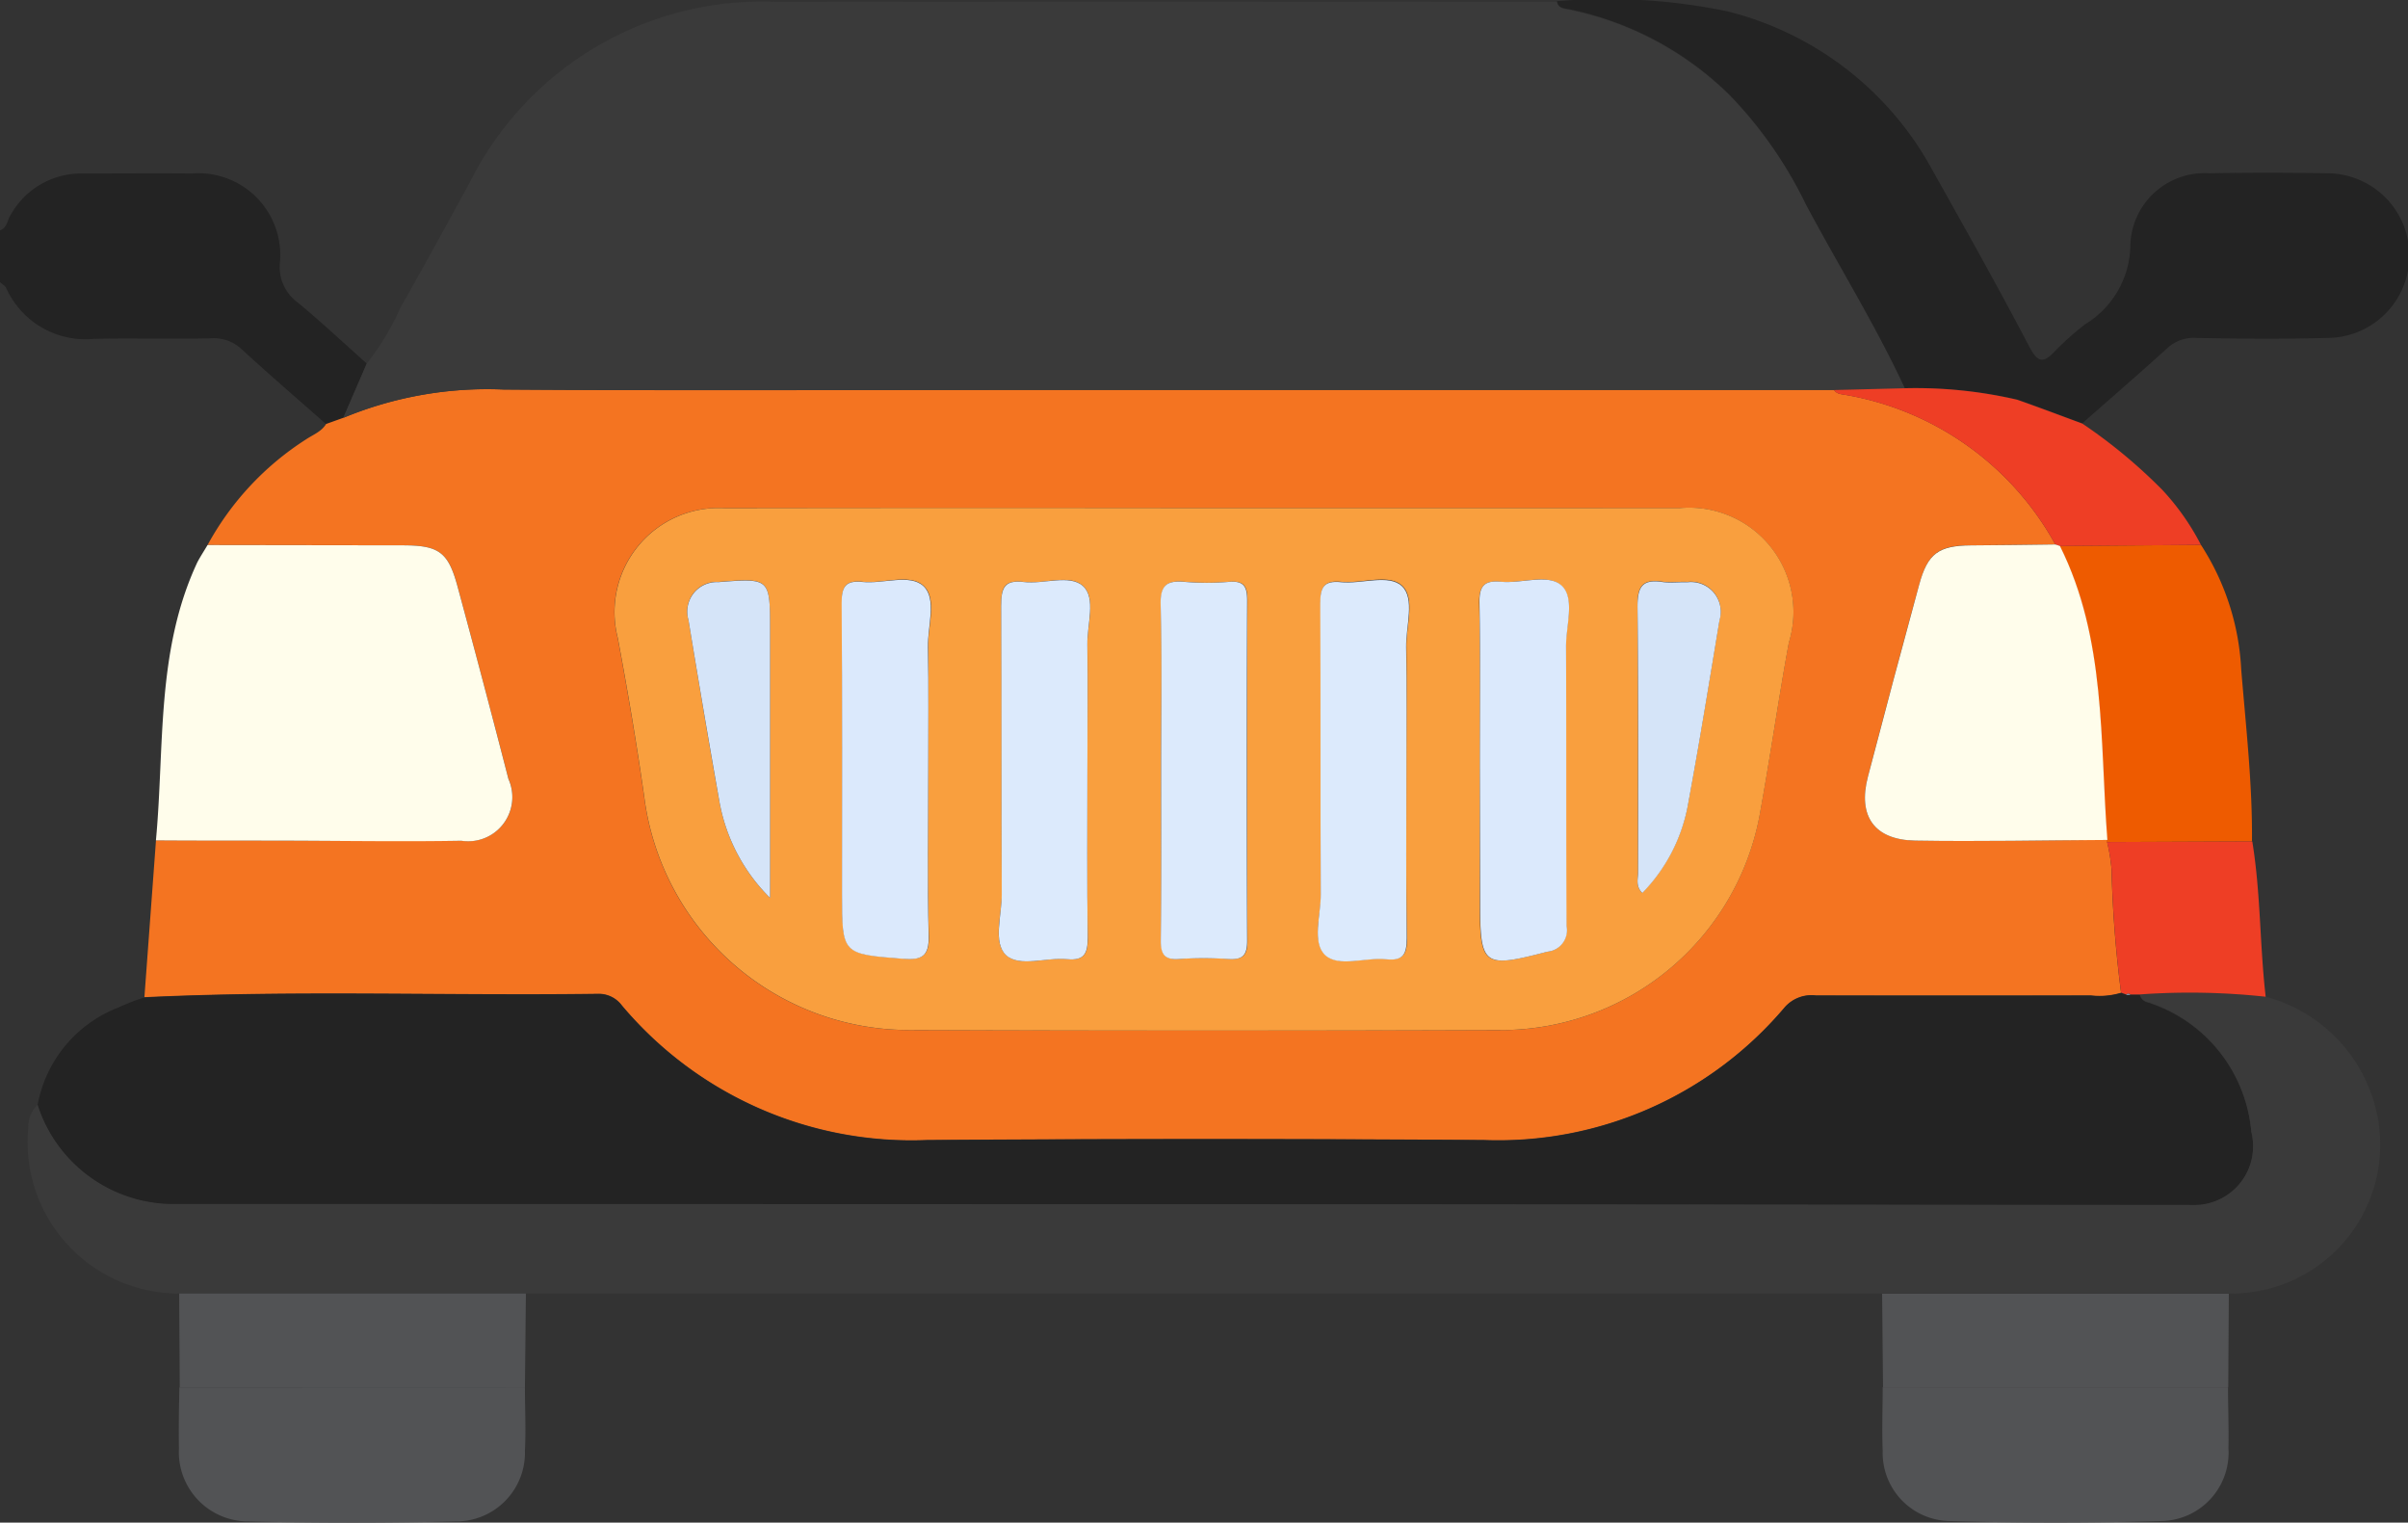 <svg xmlns="http://www.w3.org/2000/svg" width="44.754" height="28.295" viewBox="0 0 44.754 28.295"><rect x="0" y="0" width="44.754" height="28.295" fill="#333333" stroke="none"/><g transform="translate(1445.929 -813.182)"><path d="M106.071,328.684c.131-.044.132-.179.19-.273a1.5,1.5,0,0,1,1.323-.784c.684,0,1.367-.006,2.051,0a1.521,1.521,0,0,1,1.637,1.672.818.818,0,0,0,.34.732c.437.361.851.75,1.275,1.127l-.438,1.012-.318.114c-.522-.461-1.05-.914-1.562-1.385a.757.757,0,0,0-.582-.209c-.725.017-1.451-.006-2.176.01a1.613,1.613,0,0,1-1.623-.941c-.022-.046-.077-.075-.117-.112Z" transform="translate(-1552 488.779)" fill="#232323"/><path d="M132.416,362.659l.318-.114a6.983,6.983,0,0,1,2.977-.527c3.059.023,6.118.008,9.176.008l15.556,0c.055.085.144.077.229.095a5.52,5.52,0,0,1,3.882,2.776c-.523.006-1.045.012-1.568.017-.6,0-.8.147-.962.73q-.487,1.782-.953,3.57c-.191.732.118,1.174.878,1.186,1.191.02,2.382-.006,3.573-.012l-.005.039a3.314,3.314,0,0,1,.082.511,21.938,21.938,0,0,0,.177,2.29,1.4,1.4,0,0,1-.561.049q-2.556,0-5.111,0a.662.662,0,0,0-.576.217,6.969,6.969,0,0,1-5.591,2.47q-5.177-.033-10.354,0a7.03,7.03,0,0,1-5.669-2.5.535.535,0,0,0-.446-.217c-2.81.038-5.62-.07-8.429.064l.215-2.915q1.419,0,2.838.007c.946,0,1.892.012,2.838,0a.821.821,0,0,0,.875-1.149q-.463-1.792-.946-3.578c-.174-.642-.348-.762-1.022-.763l-3.624-.005a5.383,5.383,0,0,1,1.833-1.965C132.174,362.858,132.331,362.8,132.416,362.659Zm16.361,1.564q-4.479,0-8.958,0a1.934,1.934,0,0,0-1.984,2.412c.183.984.352,1.971.493,2.961a4.963,4.963,0,0,0,4.919,4.326q5.549.012,11.1,0a4.894,4.894,0,0,0,4.7-3.938c.2-1.084.354-2.176.553-3.26a1.939,1.939,0,0,0-2.042-2.5Q153.169,364.221,148.778,364.223Z" transform="translate(-1572.284 458.402)" fill="#f47421"/><path d="M188.384,307.516l-15.556,0c-3.059,0-6.118.015-9.176-.008a6.983,6.983,0,0,0-2.977.527l.438-1.012a4.85,4.85,0,0,0,.624-1.035c.438-.772.864-1.55,1.289-2.329a6.074,6.074,0,0,1,5.7-3.356q6.555-.008,13.11,0c.465,0,.931,0,1.4,0,.023.132.124.128.228.15a5.949,5.949,0,0,1,2.99,1.6,7.855,7.855,0,0,1,1.412,2.029c.607,1.141,1.292,2.239,1.837,3.414Z" transform="translate(-1600.224 512.913)" fill="#3a3a3a"/><path d="M114.035,458.089c2.809-.134,5.62-.026,8.429-.064a.535.535,0,0,1,.446.217,7.03,7.03,0,0,0,5.669,2.5q5.177-.041,10.354,0a6.969,6.969,0,0,0,5.591-2.47.661.661,0,0,1,.576-.217q2.556.006,5.111,0a1.4,1.4,0,0,0,.561-.049l.095.034.079,0h.176a.191.191,0,0,0,.146.141,2.779,2.779,0,0,1,1.926,2.409,1.094,1.094,0,0,1-1.093,1.363q-18.785-.037-37.569-.017a2.655,2.655,0,0,1-2.482-1.845,2.407,2.407,0,0,1,1.5-1.815A3.58,3.58,0,0,1,114.035,458.089Z" transform="translate(-1557.281 373.63)" fill="#232323"/><path d="M110.673,460.071a2.655,2.655,0,0,0,2.482,1.845q18.785,0,37.569.017a1.094,1.094,0,0,0,1.093-1.363,2.779,2.779,0,0,0-1.926-2.409.191.191,0,0,1-.146-.141,13.022,13.022,0,0,1,2.337.043,2.869,2.869,0,0,1,2.022,1.983,2.766,2.766,0,0,1-2.7,3.533l-6.444,0H119.749l-6.444,0A2.814,2.814,0,0,1,110.5,460.5.58.58,0,0,1,110.673,460.071Z" transform="translate(-1555.904 373.641)" fill="#3a3a3a"/><path d="M360.233,307.286c-.545-1.174-1.229-2.273-1.837-3.413a7.854,7.854,0,0,0-1.412-2.029,5.949,5.949,0,0,0-2.99-1.6c-.1-.021-.205-.018-.228-.15a11.014,11.014,0,0,1,3.166.188,5.981,5.981,0,0,1,3.816,2.957c.611,1.088,1.222,2.176,1.8,3.28.162.307.27.3.481.072a5.3,5.3,0,0,1,.554-.493,1.743,1.743,0,0,0,.841-1.486,1.38,1.38,0,0,1,1.464-1.32q1.091-.019,2.183,0a1.53,1.53,0,0,1,.017,3.06c-.815.022-1.63.016-2.445,0a.717.717,0,0,0-.543.2c-.518.469-1.046.926-1.57,1.387-.4-.148-.8-.3-1.21-.443A8.348,8.348,0,0,0,360.233,307.286Z" transform="translate(-1770.759 513.11)" fill="#232323"/><path d="M131.838,386.78l3.624.005c.674,0,.848.121,1.022.763q.484,1.786.946,3.578a.821.821,0,0,1-.875,1.149c-.946.016-1.892.005-2.838,0s-1.892,0-2.838-.007c.162-1.734,0-3.517.766-5.16C131.7,387,131.773,386.891,131.838,386.78Z" transform="translate(-1573.91 436.531)" fill="#fffdeb"/><path d="M436.414,386.75a4.678,4.678,0,0,1,.748,2.311c.087,1.065.21,2.129.2,3.2l-2.7.011.005-.039c-.144-1.845-.019-3.734-.882-5.463Z" transform="translate(-1841.437 436.558)" fill="#ee5b00"/><g transform="translate(-1442.599 837.221)"><path d="M141.009,520.756c0,.392.02.785,0,1.177a1.277,1.277,0,0,1-1.294,1.316q-1.917.046-3.836,0a1.288,1.288,0,0,1-1.3-1.358c-.007-.378,0-.755.008-1.133Z" transform="translate(-134.583 -519.015)" fill="#525355"/><path d="M412,520.756c0,.378.016.755.008,1.133a1.271,1.271,0,0,1-1.252,1.352q-1.96.056-3.923,0a1.266,1.266,0,0,1-1.251-1.309c-.017-.391,0-.784,0-1.177Z" transform="translate(-373.921 -519.014)" fill="#525355"/><path d="M141.007,507.591h-6.415q-.005-.871-.011-1.742l6.444,0Q141.016,506.722,141.007,507.591Z" transform="translate(-134.581 -505.85)" fill="#525355"/><path d="M411.946,507.592H405.53q-.009-.87-.017-1.739l6.444,0Z" transform="translate(-373.863 -505.85)" fill="#525355"/></g><path d="M404.694,364.738l-2.622.021-.085-.028a5.52,5.52,0,0,0-3.882-2.776c-.085-.018-.174-.01-.229-.095l1.314-.033a8.338,8.338,0,0,1,2.09.214c.405.142.807.295,1.21.443a9.725,9.725,0,0,1,1.488,1.234A4.54,4.54,0,0,1,404.694,364.738Z" transform="translate(-1809.717 458.57)" fill="#ee3e25"/><path d="M441.3,433.937l2.7-.011c.157.956.138,1.926.249,2.886a13.026,13.026,0,0,0-2.337-.043h-.176a.062.062,0,0,0-.079,0l-.095-.034a21.944,21.944,0,0,1-.177-2.29A3.313,3.313,0,0,0,441.3,433.937Z" transform="translate(-1848.069 394.893)" fill="#ee3e25"/><path d="M214.956,380.893q4.392,0,8.783,0a1.939,1.939,0,0,1,2.042,2.5c-.2,1.084-.353,2.176-.553,3.26a4.894,4.894,0,0,1-4.7,3.938q-5.549.02-11.1,0a4.963,4.963,0,0,1-4.919-4.326c-.141-.991-.309-1.978-.493-2.961A1.934,1.934,0,0,1,206,380.894Q210.477,380.887,214.956,380.893Zm-2.212,4.842c0-.77.009-1.541,0-2.311-.006-.372.167-.857-.082-1.086s-.724-.03-1.1-.075-.423.12-.42.442c.014,1.788,0,3.576.011,5.364,0,.387-.173.893.08,1.129s.75.036,1.137.075c.32.032.385-.107.381-.4C212.735,387.828,212.745,386.781,212.745,385.735Zm1.37,0c0,1.061.007,2.122,0,3.183,0,.256.057.372.337.352a6.664,6.664,0,0,1,.915,0c.26.017.354-.058.353-.336q-.016-3.161,0-6.323c0-.257-.056-.374-.337-.351a4.778,4.778,0,0,1-.828,0c-.331-.03-.452.065-.443.424C214.131,383.7,214.114,384.721,214.114,385.739Zm4.559.044c0-.77.009-1.541,0-2.311-.006-.388.171-.894-.077-1.131s-.748-.038-1.135-.076c-.315-.032-.387.1-.385.393.012,1.8,0,3.605.01,5.408,0,.387-.173.89.081,1.13s.75.037,1.137.078c.319.034.385-.1.38-.394C218.663,387.847,218.673,386.815,218.673,385.782Zm-8.889,0c0-.77.01-1.541,0-2.311-.007-.387.173-.888-.082-1.129s-.75-.039-1.136-.079c-.311-.032-.388.086-.386.388.014,1.8.007,3.605.007,5.408,0,1.128,0,1.118,1.132,1.208.345.027.49-.039.479-.431C209.766,387.82,209.784,386.8,209.784,385.784Zm10.253-.038v2.486c0,1.182.062,1.219,1.249.909a.4.4,0,0,0,.358-.477c-.012-1.73,0-3.46-.01-5.189,0-.388.169-.893-.075-1.132s-.747-.041-1.134-.078c-.3-.029-.4.075-.4.386C220.049,383.682,220.038,384.714,220.038,385.746Zm-13.192,2.39v-4.968c0-.975,0-.975-.96-.9a.55.55,0,0,0-.556.707c.187,1.131.374,2.262.578,3.39A3.349,3.349,0,0,0,206.846,388.136Zm16.211-.092a3.146,3.146,0,0,0,.855-1.673c.208-1.127.392-2.259.579-3.39a.554.554,0,0,0-.593-.713c-.159-.008-.322.017-.479-.006-.377-.054-.455.113-.451.464.018,1.642.006,3.285.011,4.927C222.979,387.775,222.925,387.913,223.057,388.045Z" transform="translate(-1638.463 441.732)" fill="#f99f3e"/><path d="M406.317,386.685l.085.028c.863,1.729.739,3.618.882,5.463-1.191.006-2.382.032-3.573.012-.76-.013-1.069-.455-.878-1.186q.467-1.787.953-3.57c.159-.583.363-.725.962-.73C405.271,386.7,405.794,386.691,406.317,386.685Z" transform="translate(-1814.046 436.615)" fill="#fffdeb"/><path d="M444.327,458.17a.062.062,0,0,1,.079,0Z" transform="translate(-1850.741 373.496)" fill="#bed8fb"/><path d="M266.619,395.833c0,1.047-.009,2.094.006,3.14,0,.291-.06.43-.381.4-.387-.039-.889.156-1.137-.075s-.078-.742-.08-1.129c-.009-1.788,0-3.576-.011-5.364,0-.322.052-.487.42-.442s.852-.149,1.1.075.076.714.082,1.086C266.629,394.292,266.619,395.063,266.619,395.833Z" transform="translate(-1692.338 431.634)" fill="#dceafc"/><path d="M290.732,396.065c0-1.017.017-2.035-.009-3.052-.009-.358.112-.454.443-.424a4.778,4.778,0,0,0,.828,0c.281-.023.338.094.337.351q-.013,3.161,0,6.323c0,.278-.093.353-.353.336a6.664,6.664,0,0,0-.915,0c-.279.021-.34-.1-.337-.352C290.739,398.188,290.732,397.127,290.732,396.065Z" transform="translate(-1715.081 431.405)" fill="#dceafc"/><path d="M317.368,395.852c0,1.032-.01,2.065.006,3.1,0,.294-.061.428-.38.394-.387-.041-.887.157-1.137-.078s-.079-.743-.081-1.13c-.009-1.8,0-3.605-.01-5.408,0-.3.07-.425.385-.393.387.039.891-.157,1.135.076s.071.743.077,1.131C317.377,394.311,317.368,395.081,317.368,395.852Z" transform="translate(-1737.158 431.663)" fill="#dceafc"/><path d="M241.581,395.86c0,1.018-.019,2.036.009,3.053.011.392-.134.458-.479.431-1.131-.089-1.132-.08-1.132-1.208,0-1.8.007-3.605-.007-5.408,0-.3.075-.421.386-.388.387.04.885-.158,1.136.079s.075.743.082,1.129C241.591,394.319,241.581,395.089,241.581,395.86Z" transform="translate(-1670.259 431.656)" fill="#dbe9fc"/><path d="M341.459,395.813c0-1.032.011-2.064-.007-3.1-.005-.31.093-.415.4-.386.387.038.891-.159,1.134.078s.073.745.075,1.132c.008,1.73,0,3.46.01,5.189a.4.4,0,0,1-.358.477c-1.187.309-1.249.273-1.249-.909Z" transform="translate(-1759.884 431.665)" fill="#dbe9fc"/><path d="M217.022,398.324a3.349,3.349,0,0,1-.938-1.772c-.2-1.128-.392-2.259-.578-3.39a.55.55,0,0,1,.556-.707c.96-.075.96-.075.96.9Z" transform="translate(-1648.639 431.544)" fill="#d5e4f8"/><path d="M366.685,398.33c-.131-.132-.077-.27-.078-.391,0-1.642.007-3.285-.011-4.927,0-.352.074-.519.451-.464.157.023.32,0,.479.006a.554.554,0,0,1,.593.713c-.187,1.131-.371,2.263-.579,3.39A3.145,3.145,0,0,1,366.685,398.33Z" transform="translate(-1782.091 431.447)" fill="#d5e4f8"/></g></svg>